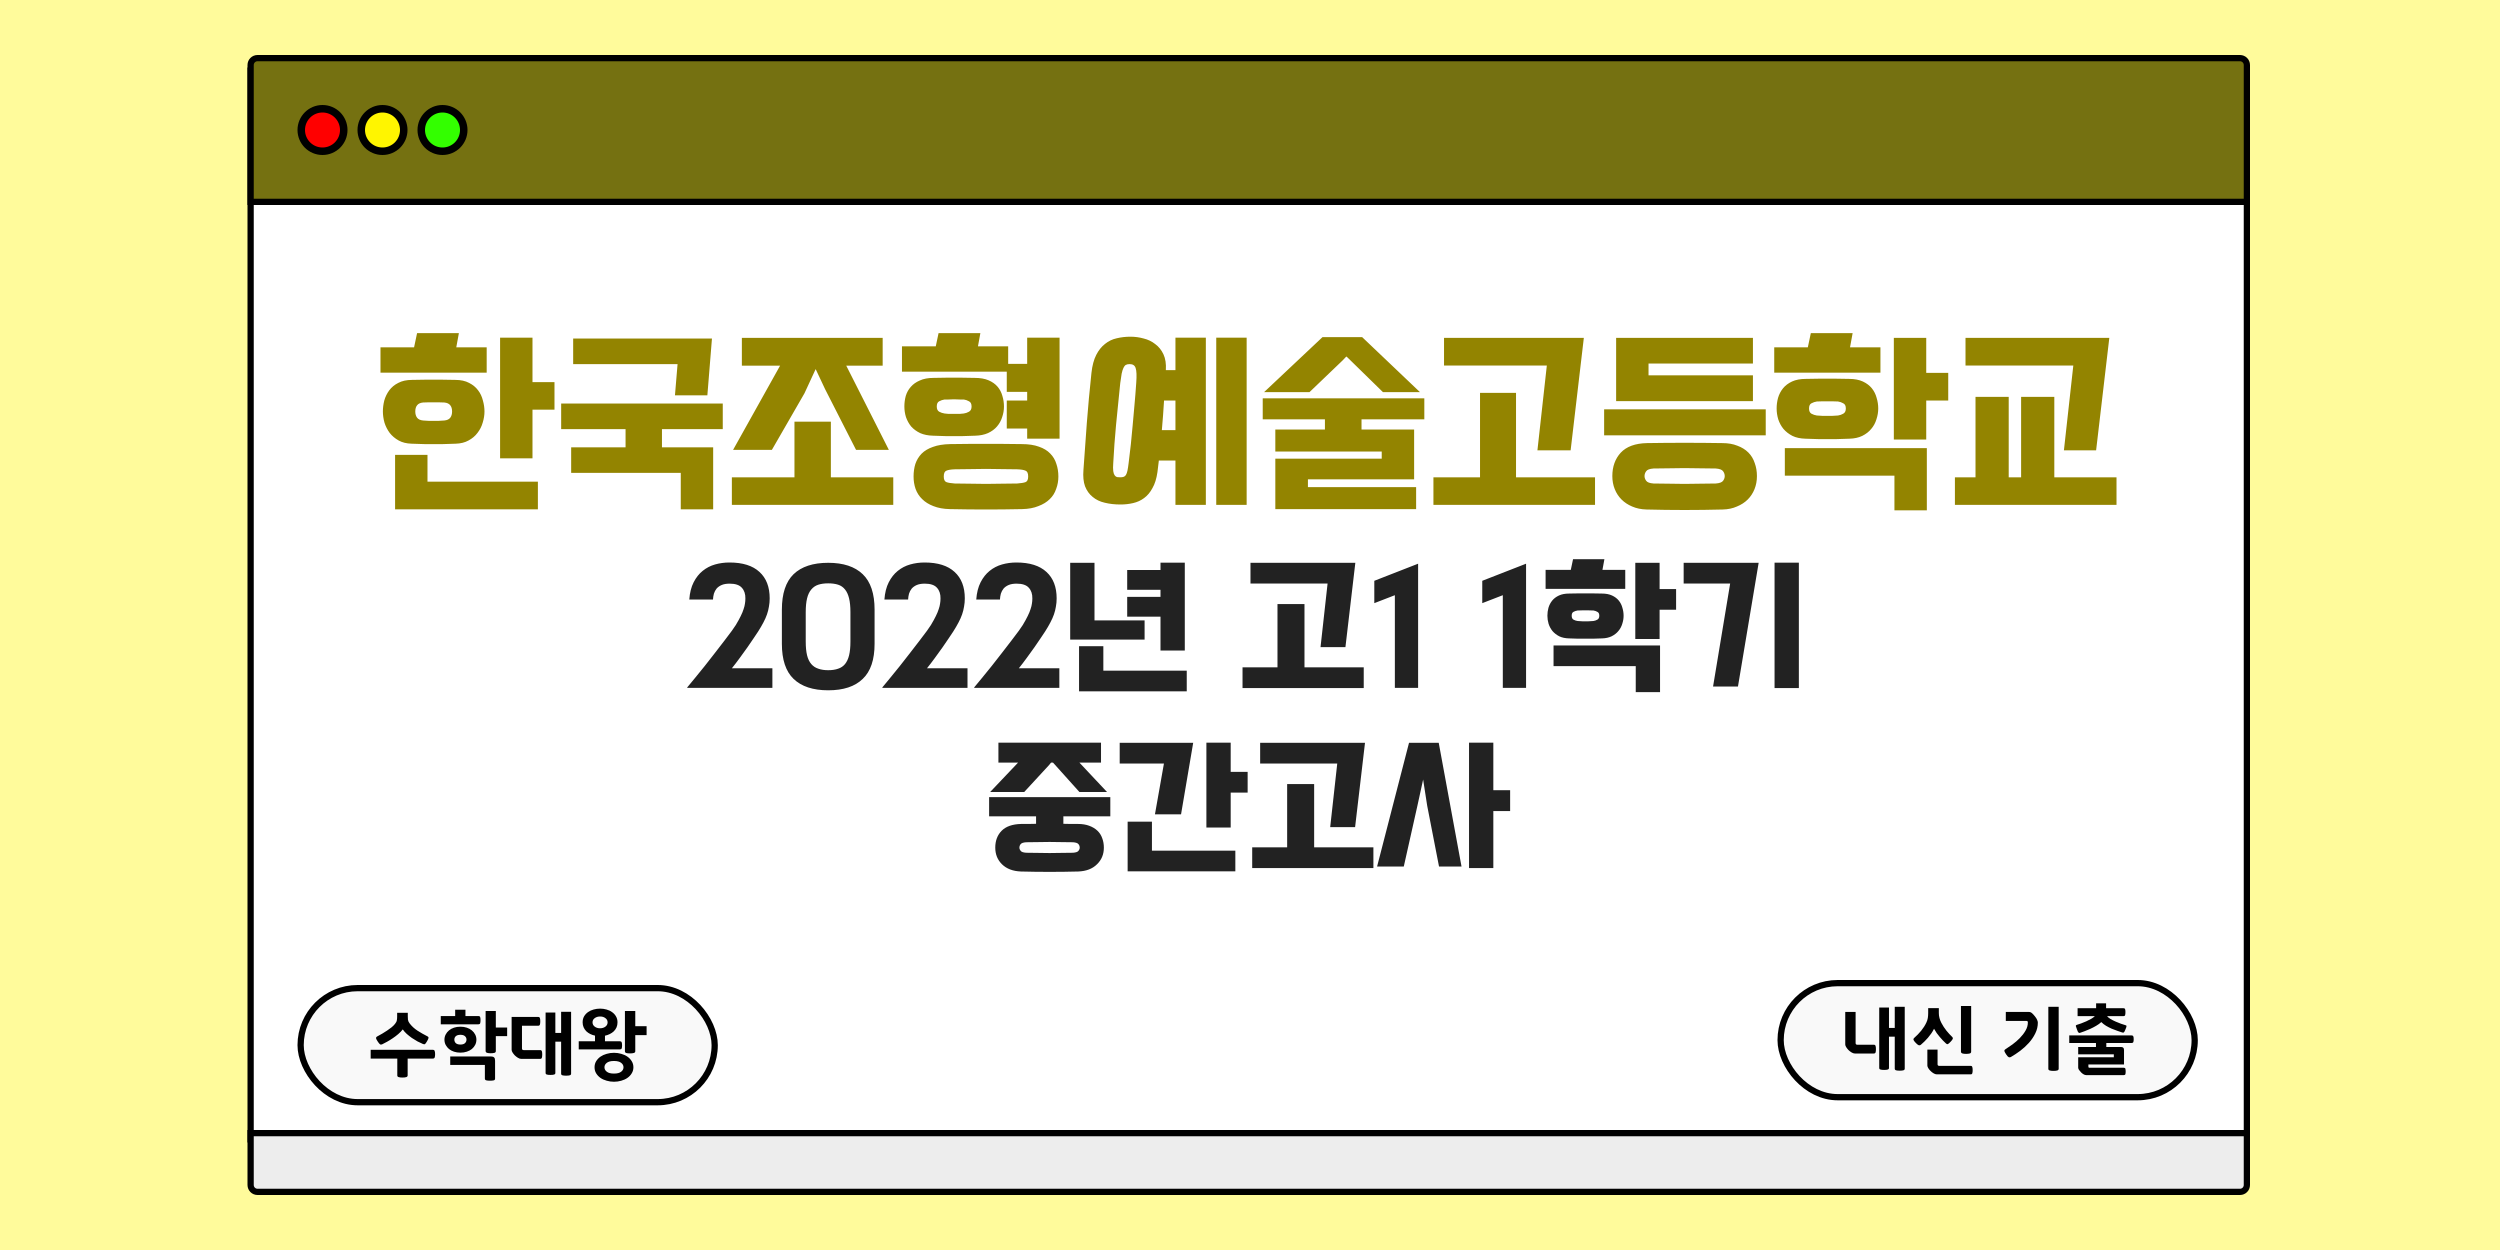 <svg width="1000" height="500" viewBox="0 0 1000 500" fill="none" xmlns="http://www.w3.org/2000/svg">
<rect width="1000" height="500" fill="#FFFB9B"/>
<rect x="100.25" y="28.25" width="798.5" height="427.5" fill="white" stroke="black" stroke-width="2.5"/>
<path d="M100.25 26C100.25 24.481 101.481 23.25 103 23.25H896C897.519 23.25 898.75 24.481 898.75 26V80.75H100.25V26Z" fill="#757111" stroke="black" stroke-width="2.5"/>
<rect x="120.25" y="395.25" width="165.625" height="45.625" rx="22.812" fill="#F9F9F9" stroke="black" stroke-width="2.5"/>
<path d="M164.674 177.48C162.647 177.427 160.914 177 159.474 176.2C158.034 175.4 156.834 174.387 155.874 173.16C154.967 171.933 154.274 170.573 153.794 169.08C153.367 167.533 153.154 166.04 153.154 164.6C153.154 163.16 153.34 161.693 153.714 160.2C154.14 158.707 154.807 157.347 155.714 156.12C156.62 154.893 157.82 153.907 159.314 153.16C160.807 152.36 162.647 151.96 164.834 151.96C166.807 151.907 168.434 151.88 169.714 151.88C171.047 151.88 172.3 151.88 173.474 151.88C174.647 151.88 175.874 151.88 177.154 151.88C178.434 151.88 180.087 151.907 182.114 151.96C184.3 151.96 186.14 152.36 187.634 153.16C189.127 153.907 190.327 154.893 191.234 156.12C192.14 157.293 192.78 158.653 193.154 160.2C193.58 161.693 193.794 163.16 193.794 164.6C193.794 166.04 193.554 167.533 193.074 169.08C192.647 170.573 191.954 171.933 190.994 173.16C190.087 174.387 188.887 175.4 187.394 176.2C185.954 177 184.247 177.427 182.274 177.48C180.247 177.533 178.567 177.587 177.234 177.64C175.9 177.64 174.647 177.64 173.474 177.64C172.3 177.64 171.047 177.64 169.714 177.64C168.38 177.587 166.7 177.533 164.674 177.48ZM215.154 192.68V203.72H158.034V181.96H170.994V192.68H215.154ZM221.794 163.88H212.994V183.32H200.034V135.08H212.994V152.84H221.794V163.88ZM194.674 149.08H152.194V138.92H165.634L166.834 133.24H183.554L182.514 138.92H194.674V149.08ZM177.714 168.2C178.834 168.093 179.634 167.72 180.114 167.08C180.594 166.44 180.834 165.613 180.834 164.6C180.834 163.533 180.594 162.707 180.114 162.12C179.634 161.48 178.834 161.107 177.714 161C176.647 160.947 175.794 160.92 175.154 160.92C174.567 160.92 174.007 160.92 173.474 160.92C172.94 160.92 172.354 160.92 171.714 160.92C171.127 160.92 170.3 160.947 169.234 161C168.114 161.107 167.314 161.48 166.834 162.12C166.354 162.707 166.114 163.533 166.114 164.6C166.114 165.613 166.354 166.44 166.834 167.08C167.314 167.72 168.114 168.093 169.234 168.2C170.3 168.253 171.127 168.307 171.714 168.36C172.354 168.36 172.94 168.36 173.474 168.36C174.007 168.36 174.567 168.36 175.154 168.36C175.794 168.307 176.647 168.253 177.714 168.2ZM272.305 203.72V189.16H228.465V178.92H250.225V171.64H224.465V161.4H289.105V171.64H264.785V178.92H285.265V203.72H272.305ZM269.985 158.12L271.025 145.64H229.265V135.4H284.785L282.945 158.12H269.985ZM338.506 146.28L355.546 179.96H342.426L330.026 155.64L326.266 147.64L321.786 157.32L308.746 179.96H293.226L312.026 146.28H296.746V135.16H353.066V146.28H338.506ZM317.786 190.92V168.68H332.346V190.92H357.306V201.96H292.746V190.92H317.786ZM379.908 203.64C377.401 203.587 375.214 203.187 373.348 202.44C371.534 201.747 370.041 200.813 368.868 199.64C367.694 198.52 366.814 197.16 366.228 195.56C365.694 194.013 365.428 192.36 365.428 190.6C365.428 188.787 365.668 187.107 366.148 185.56C366.681 184.013 367.508 182.653 368.628 181.48C369.801 180.307 371.321 179.4 373.188 178.76C375.054 178.067 377.348 177.693 380.068 177.64C382.574 177.587 385.001 177.56 387.348 177.56C389.694 177.56 392.014 177.56 394.308 177.56C396.654 177.56 399.001 177.56 401.348 177.56C403.748 177.56 406.201 177.587 408.708 177.64C411.428 177.64 413.721 177.987 415.588 178.68C417.454 179.32 418.948 180.227 420.068 181.4C421.241 182.573 422.068 183.96 422.548 185.56C423.081 187.107 423.348 188.787 423.348 190.6C423.348 192.36 423.054 194.013 422.468 195.56C421.934 197.16 421.081 198.52 419.908 199.64C418.734 200.813 417.214 201.747 415.348 202.44C413.534 203.187 411.374 203.587 408.868 203.64C403.801 203.747 398.974 203.8 394.388 203.8C389.801 203.8 384.974 203.747 379.908 203.64ZM402.708 148.68H360.788V138.52H374.308L375.428 133.24H392.148L391.188 138.52H403.267V145.56H410.868V135.08H423.828V175.48H410.868V171.4H402.708V160.2H410.868V156.76H402.708V148.68ZM373.268 174.28C371.241 174.227 369.508 173.88 368.068 173.24C366.628 172.547 365.428 171.667 364.467 170.6C363.561 169.48 362.868 168.227 362.388 166.84C361.961 165.453 361.748 164.04 361.748 162.6C361.748 161.16 361.934 159.747 362.308 158.36C362.734 156.973 363.401 155.773 364.308 154.76C365.214 153.693 366.414 152.84 367.908 152.2C369.401 151.507 371.241 151.16 373.428 151.16C375.401 151.107 377.001 151.08 378.228 151.08C379.454 151.08 380.601 151.08 381.668 151.08C382.734 151.08 383.854 151.08 385.028 151.08C386.254 151.08 387.881 151.107 389.908 151.16C392.094 151.16 393.934 151.48 395.428 152.12C396.921 152.76 398.121 153.613 399.028 154.68C399.934 155.747 400.574 156.973 400.948 158.36C401.374 159.747 401.588 161.16 401.588 162.6C401.588 164.04 401.348 165.453 400.868 166.84C400.441 168.227 399.748 169.48 398.788 170.6C397.881 171.667 396.681 172.547 395.188 173.24C393.748 173.88 392.041 174.227 390.068 174.28C388.041 174.333 386.388 174.387 385.108 174.44C383.881 174.44 382.734 174.44 381.668 174.44C380.601 174.44 379.428 174.44 378.148 174.44C376.921 174.387 375.294 174.333 373.268 174.28ZM406.868 193.4C408.414 193.293 409.534 193.107 410.228 192.84C410.921 192.573 411.268 191.827 411.268 190.6C411.268 189.32 410.921 188.547 410.228 188.28C409.534 187.96 408.414 187.773 406.868 187.72C404.574 187.667 402.414 187.64 400.388 187.64C398.361 187.587 396.361 187.56 394.388 187.56C392.414 187.56 390.414 187.587 388.388 187.64C386.361 187.64 384.201 187.667 381.908 187.72C380.361 187.773 379.241 187.96 378.548 188.28C377.854 188.547 377.508 189.32 377.508 190.6C377.508 191.827 377.854 192.573 378.548 192.84C379.241 193.107 380.361 193.293 381.908 193.4C384.201 193.453 386.361 193.48 388.388 193.48C390.414 193.533 392.414 193.56 394.388 193.56C396.361 193.56 398.361 193.533 400.388 193.48C402.414 193.48 404.574 193.453 406.868 193.4ZM385.508 165.4C386.254 165.293 386.948 165.053 387.588 164.68C388.281 164.307 388.628 163.613 388.628 162.6C388.628 161.533 388.281 160.84 387.588 160.52C386.948 160.147 386.254 159.907 385.508 159.8C385.134 159.8 384.574 159.8 383.828 159.8C383.134 159.747 382.388 159.72 381.588 159.72C380.841 159.72 380.121 159.747 379.428 159.8C378.734 159.8 378.201 159.8 377.828 159.8C377.081 159.907 376.361 160.147 375.668 160.52C375.028 160.84 374.708 161.533 374.708 162.6C374.708 163.613 375.028 164.307 375.668 164.68C376.361 165.053 377.081 165.293 377.828 165.4C378.201 165.453 378.734 165.507 379.428 165.56C380.121 165.56 380.841 165.56 381.588 165.56C382.388 165.56 383.134 165.56 383.828 165.56C384.521 165.507 385.081 165.453 385.508 165.4ZM482.339 201.96H470.179V184.2H463.539L462.979 188.84C462.605 191.453 461.939 193.587 460.979 195.24C460.072 196.947 458.952 198.28 457.619 199.24C456.339 200.2 454.872 200.867 453.219 201.24C451.619 201.613 449.939 201.8 448.179 201.8C445.885 201.8 443.779 201.56 441.859 201.08C439.992 200.653 438.392 199.88 437.059 198.76C435.725 197.693 434.712 196.28 434.019 194.52C433.379 192.76 433.165 190.573 433.379 187.96C433.859 181.613 434.312 175.32 434.739 169.08C435.219 162.787 435.832 156.147 436.579 149.16C436.899 146.227 437.539 143.827 438.499 141.96C439.459 140.093 440.632 138.627 442.019 137.56C443.405 136.44 444.952 135.693 446.659 135.32C448.419 134.893 450.259 134.68 452.179 134.68C453.992 134.68 455.752 134.92 457.459 135.4C459.219 135.827 460.765 136.573 462.099 137.64C463.485 138.653 464.579 140.013 465.379 141.72C466.179 143.427 466.499 145.533 466.339 148.04H470.179V135.08H482.339V201.96ZM498.659 201.96H486.499V135.08H498.659V201.96ZM451.459 185.16C451.779 182.653 452.072 180.173 452.339 177.72C452.605 175.267 452.845 172.76 453.059 170.2C453.325 167.64 453.565 164.947 453.779 162.12C454.045 159.293 454.285 156.28 454.499 153.08C454.712 150.253 454.632 148.307 454.259 147.24C453.939 146.173 453.139 145.64 451.859 145.64C451.219 145.64 450.712 145.747 450.339 145.96C449.965 146.173 449.645 146.573 449.379 147.16C449.112 147.693 448.872 148.467 448.659 149.48C448.499 150.44 448.312 151.693 448.099 153.24C447.779 156.333 447.485 159.24 447.219 161.96C446.952 164.68 446.685 167.347 446.419 169.96C446.205 172.52 445.992 175.053 445.779 177.56C445.619 180.067 445.459 182.627 445.299 185.24C445.192 186.573 445.192 187.64 445.299 188.44C445.405 189.187 445.592 189.747 445.859 190.12C446.125 190.493 446.445 190.733 446.819 190.84C447.192 190.893 447.619 190.92 448.099 190.92C448.579 190.92 449.005 190.867 449.379 190.76C449.752 190.653 450.072 190.413 450.339 190.04C450.605 189.613 450.819 189.027 450.979 188.28C451.139 187.533 451.299 186.493 451.459 185.16ZM465.619 160.2C465.512 162.227 465.379 164.227 465.219 166.2C465.059 168.173 464.899 170.12 464.739 172.04H470.179V160.2H465.619ZM552.69 183.48V180.6H510.13V171.8H529.97V167.72H505.09V159.32H569.73V167.72H544.61V171.8H565.65V191.72H523.17V194.84H566.45V203.64H510.13V183.48H552.69ZM567.97 156.84H553.17L538.93 142.92L538.53 142.6L537.09 144.12L523.81 156.84H505.65L529.01 134.84H544.85L567.97 156.84ZM577.611 135.16H633.531L628.251 180.12H614.971L618.731 146.2H577.611V135.16ZM638.011 201.96H573.371V190.92H592.011V157.16H606.411V190.92H638.011V201.96ZM706.293 163.72V174.12H641.653V163.72H706.293ZM658.613 203.8C656.479 203.747 654.559 203.347 652.853 202.6C651.199 201.907 649.786 200.973 648.613 199.8C647.439 198.627 646.533 197.24 645.893 195.64C645.253 194.04 644.933 192.307 644.933 190.44C644.933 186.653 646.053 183.533 648.293 181.08C650.586 178.627 654.079 177.347 658.773 177.24C668.799 177.08 678.853 177.08 688.933 177.24C691.226 177.24 693.226 177.587 694.933 178.28C696.693 178.92 698.159 179.827 699.333 181C700.506 182.173 701.359 183.587 701.893 185.24C702.479 186.84 702.773 188.573 702.773 190.44C702.773 192.307 702.453 194.04 701.813 195.64C701.173 197.24 700.266 198.627 699.093 199.8C697.919 200.973 696.479 201.907 694.773 202.6C693.119 203.347 691.226 203.747 689.093 203.8C678.906 204.067 668.746 204.067 658.613 203.8ZM686.293 193.4C687.839 193.293 688.826 192.92 689.253 192.28C689.679 191.693 689.893 191.08 689.893 190.44C689.893 189.747 689.679 189.107 689.253 188.52C688.826 187.88 687.839 187.507 686.293 187.4C683.999 187.347 681.839 187.32 679.812 187.32C677.786 187.267 675.786 187.24 673.813 187.24C671.893 187.24 669.919 187.267 667.893 187.32C665.866 187.32 663.706 187.347 661.413 187.4C659.866 187.507 658.879 187.88 658.453 188.52C658.026 189.107 657.813 189.747 657.813 190.44C657.813 191.08 658.026 191.693 658.453 192.28C658.879 192.92 659.866 193.293 661.413 193.4C663.706 193.453 665.866 193.48 667.893 193.48C669.919 193.533 671.893 193.56 673.813 193.56C675.786 193.56 677.786 193.533 679.812 193.48C681.839 193.48 683.999 193.453 686.293 193.4ZM701.173 150.12V160.44H646.453V135.16H701.173V145.4H659.413V150.12H701.173ZM722.174 175.48C720.147 175.427 718.414 175.053 716.974 174.36C715.534 173.613 714.334 172.68 713.374 171.56C712.467 170.44 711.774 169.16 711.294 167.72C710.867 166.28 710.654 164.84 710.654 163.4C710.654 161.96 710.84 160.547 711.214 159.16C711.64 157.72 712.307 156.44 713.214 155.32C714.12 154.2 715.32 153.293 716.814 152.6C718.307 151.907 720.147 151.56 722.334 151.56C724.307 151.507 725.934 151.48 727.214 151.48C728.547 151.48 729.8 151.48 730.974 151.48C732.147 151.48 733.374 151.48 734.654 151.48C735.934 151.48 737.587 151.507 739.614 151.56C741.8 151.56 743.64 151.907 745.134 152.6C746.627 153.293 747.827 154.2 748.734 155.32C749.64 156.44 750.28 157.72 750.654 159.16C751.08 160.547 751.294 161.96 751.294 163.4C751.294 164.84 751.054 166.28 750.574 167.72C750.147 169.16 749.454 170.44 748.494 171.56C747.587 172.68 746.387 173.613 744.894 174.36C743.454 175.053 741.747 175.427 739.774 175.48C737.747 175.533 736.067 175.587 734.734 175.64C733.4 175.64 732.147 175.64 730.974 175.64C729.8 175.64 728.547 175.64 727.214 175.64C725.88 175.587 724.2 175.533 722.174 175.48ZM757.774 190.28H713.934V179.24H770.734V204.12H757.774V190.28ZM779.294 160.2H770.494V175.8H757.534V135.16H770.494V149.16H779.294V160.2ZM752.174 149.08H709.694V138.92H723.134L724.334 133.24H741.054L740.014 138.92H752.174V149.08ZM735.214 166.2C735.96 166.093 736.654 165.853 737.294 165.48C737.987 165.107 738.334 164.413 738.334 163.4C738.334 162.333 737.987 161.64 737.294 161.32C736.654 160.947 735.96 160.707 735.214 160.6C734.147 160.547 733.294 160.52 732.654 160.52C732.067 160.52 731.507 160.52 730.974 160.52C730.44 160.52 729.854 160.52 729.214 160.52C728.627 160.52 727.8 160.547 726.734 160.6C725.987 160.707 725.267 160.947 724.574 161.32C723.934 161.64 723.614 162.333 723.614 163.4C723.614 164.413 723.934 165.107 724.574 165.48C725.267 165.853 725.987 166.093 726.734 166.2C727.8 166.253 728.627 166.307 729.214 166.36C729.854 166.36 730.44 166.36 730.974 166.36C731.507 166.36 732.067 166.36 732.654 166.36C733.294 166.307 734.147 166.253 735.214 166.2ZM846.605 201.96H781.965V190.92H790.205V158.76H803.485V190.92H808.445V158.76H821.725V190.92H846.605V201.96ZM786.205 135.16H843.725L838.445 180.12H825.565L829.325 146.2H786.205V135.16Z" fill="#938400"/>
<path d="M274.874 274.98C275.714 273.98 276.754 272.72 277.994 271.2C279.234 269.72 280.534 268.12 281.894 266.4C283.254 264.68 284.614 262.94 285.974 261.18C287.374 259.38 288.654 257.72 289.814 256.2C290.974 254.68 291.954 253.38 292.754 252.3C293.554 251.18 294.074 250.42 294.314 250.02C295.154 248.62 295.814 247.42 296.294 246.42C296.814 245.38 297.194 244.46 297.434 243.66C297.714 242.86 297.894 242.14 297.974 241.5C298.094 240.82 298.154 240.12 298.154 239.4C298.194 237.6 297.714 236.16 296.714 235.08C295.754 234 294.134 233.46 291.854 233.46C290.574 233.46 289.514 233.64 288.674 234C287.834 234.36 287.154 234.84 286.634 235.44C286.154 236.04 285.794 236.72 285.554 237.48C285.354 238.24 285.234 239.02 285.194 239.82H275.714C275.914 237.1 276.494 234.8 277.454 232.92C278.414 231.04 279.614 229.52 281.054 228.36C282.534 227.16 284.194 226.3 286.034 225.78C287.874 225.26 289.794 225 291.794 225C297.074 225 301.074 226.26 303.794 228.78C306.514 231.26 307.874 234.78 307.874 239.34C307.874 240.5 307.774 241.6 307.574 242.64C307.414 243.68 307.154 244.72 306.794 245.76C306.434 246.8 305.954 247.88 305.354 249C304.794 250.08 304.094 251.28 303.254 252.6C302.894 253.12 302.334 253.96 301.574 255.12C300.854 256.24 299.994 257.5 298.994 258.9C298.034 260.26 296.994 261.7 295.874 263.22C294.794 264.7 293.754 266.06 292.754 267.3H308.954V275.16H274.934L274.874 274.98ZM312.752 243.84C312.752 237.44 314.312 232.72 317.432 229.68C320.592 226.64 325.212 225.12 331.292 225.12C337.332 225.12 341.932 226.64 345.092 229.68C348.252 232.72 349.832 237.44 349.832 243.84V257.52C349.832 263.88 348.252 268.56 345.092 271.56C341.972 274.6 337.372 276.12 331.292 276.12C325.212 276.12 320.592 274.6 317.432 271.56C314.312 268.56 312.752 263.88 312.752 257.52V243.84ZM322.292 256.62C322.292 258.82 322.472 260.66 322.832 262.14C323.192 263.58 323.752 264.74 324.512 265.62C325.272 266.5 326.212 267.12 327.332 267.48C328.452 267.88 329.772 268.08 331.292 268.08C332.812 268.08 334.132 267.88 335.252 267.48C336.372 267.12 337.292 266.5 338.012 265.62C338.732 264.74 339.272 263.58 339.632 262.14C339.992 260.66 340.172 258.82 340.172 256.62V244.86C340.172 242.66 339.992 240.82 339.632 239.34C339.272 237.86 338.732 236.68 338.012 235.8C337.292 234.88 336.372 234.24 335.252 233.88C334.132 233.52 332.812 233.34 331.292 233.34C329.772 233.34 328.452 233.52 327.332 233.88C326.212 234.24 325.272 234.88 324.512 235.8C323.752 236.68 323.192 237.86 322.832 239.34C322.472 240.82 322.292 242.66 322.292 244.86V256.62ZM352.921 274.98C353.761 273.98 354.801 272.72 356.041 271.2C357.281 269.72 358.581 268.12 359.941 266.4C361.301 264.68 362.661 262.94 364.021 261.18C365.421 259.38 366.701 257.72 367.861 256.2C369.021 254.68 370.001 253.38 370.801 252.3C371.601 251.18 372.121 250.42 372.361 250.02C373.201 248.62 373.861 247.42 374.341 246.42C374.861 245.38 375.241 244.46 375.481 243.66C375.761 242.86 375.941 242.14 376.021 241.5C376.141 240.82 376.201 240.12 376.201 239.4C376.241 237.6 375.761 236.16 374.761 235.08C373.801 234 372.181 233.46 369.901 233.46C368.621 233.46 367.561 233.64 366.721 234C365.881 234.36 365.201 234.84 364.681 235.44C364.201 236.04 363.841 236.72 363.601 237.48C363.401 238.24 363.281 239.02 363.241 239.82H353.761C353.961 237.1 354.541 234.8 355.501 232.92C356.461 231.04 357.661 229.52 359.101 228.36C360.581 227.16 362.241 226.3 364.081 225.78C365.921 225.26 367.841 225 369.841 225C375.121 225 379.121 226.26 381.841 228.78C384.561 231.26 385.921 234.78 385.921 239.34C385.921 240.5 385.821 241.6 385.621 242.64C385.461 243.68 385.201 244.72 384.841 245.76C384.481 246.8 384.001 247.88 383.401 249C382.841 250.08 382.141 251.28 381.301 252.6C380.941 253.12 380.381 253.96 379.621 255.12C378.901 256.24 378.041 257.5 377.041 258.9C376.081 260.26 375.041 261.7 373.921 263.22C372.841 264.7 371.801 266.06 370.801 267.3H387.001V275.16H352.981L352.921 274.98ZM389.659 274.98C390.499 273.98 391.539 272.72 392.779 271.2C394.019 269.72 395.319 268.12 396.679 266.4C398.039 264.68 399.399 262.94 400.759 261.18C402.159 259.38 403.439 257.72 404.599 256.2C405.759 254.68 406.739 253.38 407.539 252.3C408.339 251.18 408.859 250.42 409.099 250.02C409.939 248.62 410.599 247.42 411.079 246.42C411.599 245.38 411.979 244.46 412.219 243.66C412.499 242.86 412.679 242.14 412.759 241.5C412.879 240.82 412.939 240.12 412.939 239.4C412.979 237.6 412.499 236.16 411.499 235.08C410.539 234 408.919 233.46 406.639 233.46C405.359 233.46 404.299 233.64 403.459 234C402.619 234.36 401.939 234.84 401.419 235.44C400.939 236.04 400.579 236.72 400.339 237.48C400.139 238.24 400.019 239.02 399.979 239.82H390.499C390.699 237.1 391.279 234.8 392.239 232.92C393.199 231.04 394.399 229.52 395.839 228.36C397.319 227.16 398.979 226.3 400.819 225.78C402.659 225.26 404.579 225 406.579 225C411.859 225 415.859 226.26 418.579 228.78C421.299 231.26 422.659 234.78 422.659 239.34C422.659 240.5 422.559 241.6 422.359 242.64C422.199 243.68 421.939 244.72 421.579 245.76C421.219 246.8 420.739 247.88 420.139 249C419.579 250.08 418.879 251.28 418.039 252.6C417.679 253.12 417.119 253.96 416.359 255.12C415.639 256.24 414.779 257.5 413.779 258.9C412.819 260.26 411.779 261.7 410.659 263.22C409.579 264.7 408.539 266.06 407.539 267.3H423.739V275.16H389.719L389.659 274.98ZM450.878 228H464.198V225.06H473.918V260.22H464.198V246.66H450.878V238.74H464.198V235.92H450.878V228ZM457.838 255.84H428.078V225.12H437.798V248.16H457.838V255.84ZM441.338 268.26H474.698V276.54H431.618V258.48H441.338V268.26ZM500.193 225.12H542.133L538.173 258.84H528.213L531.033 233.4H500.193V225.12ZM545.493 275.22H497.013V266.94H510.993V241.62H521.793V266.94H545.493V275.22ZM557.944 275.16V238.08L549.724 241.26V232.32L567.244 225.48V275.16H557.944ZM601.127 275.16V238.08L592.907 241.26V232.32L610.427 225.48V275.16H601.127ZM627.599 255.36C626.079 255.32 624.779 255.04 623.699 254.52C622.619 253.96 621.719 253.26 620.999 252.42C620.319 251.58 619.799 250.62 619.439 249.54C619.119 248.46 618.959 247.38 618.959 246.3C618.959 245.22 619.099 244.16 619.379 243.12C619.699 242.04 620.199 241.08 620.879 240.24C621.559 239.4 622.459 238.72 623.579 238.2C624.699 237.68 626.079 237.42 627.719 237.42C629.199 237.38 630.419 237.36 631.379 237.36C632.379 237.36 633.319 237.36 634.199 237.36C635.079 237.36 635.999 237.36 636.959 237.36C637.919 237.36 639.159 237.38 640.679 237.42C642.319 237.42 643.699 237.68 644.819 238.2C645.939 238.72 646.839 239.4 647.519 240.24C648.199 241.08 648.679 242.04 648.959 243.12C649.279 244.16 649.439 245.22 649.439 246.3C649.439 247.38 649.259 248.46 648.899 249.54C648.579 250.62 648.059 251.58 647.339 252.42C646.659 253.26 645.759 253.96 644.639 254.52C643.559 255.04 642.279 255.32 640.799 255.36C639.279 255.4 638.019 255.44 637.019 255.48C636.019 255.48 635.079 255.48 634.199 255.48C633.319 255.48 632.379 255.48 631.379 255.48C630.379 255.44 629.119 255.4 627.599 255.36ZM654.299 266.46H621.419V258.18H664.019V276.84H654.299V266.46ZM670.439 243.9H663.839V255.6H654.119V225.12H663.839V235.62H670.439V243.9ZM650.099 235.56H618.239V227.94H628.319L629.219 223.68H641.759L640.979 227.94H650.099V235.56ZM637.379 248.4C637.939 248.32 638.459 248.14 638.939 247.86C639.459 247.58 639.719 247.06 639.719 246.3C639.719 245.5 639.459 244.98 638.939 244.74C638.459 244.46 637.939 244.28 637.379 244.2C636.579 244.16 635.939 244.14 635.459 244.14C635.019 244.14 634.599 244.14 634.199 244.14C633.799 244.14 633.359 244.14 632.879 244.14C632.439 244.14 631.819 244.16 631.019 244.2C630.459 244.28 629.919 244.46 629.399 244.74C628.919 244.98 628.679 245.5 628.679 246.3C628.679 247.06 628.919 247.58 629.399 247.86C629.919 248.14 630.459 248.32 631.019 248.4C631.819 248.44 632.439 248.48 632.879 248.52C633.359 248.52 633.799 248.52 634.199 248.52C634.599 248.52 635.019 248.52 635.459 248.52C635.939 248.48 636.579 248.44 637.379 248.4ZM673.463 225.12H703.463L695.183 274.62H685.223L692.063 233.4H673.463V225.12ZM719.543 275.22H709.823V225.06H719.543V275.22ZM408.366 348.6C405.166 348.48 402.646 347.52 400.806 345.72C399.006 343.96 398.106 341.74 398.106 339.06C398.106 336.3 398.946 334.06 400.626 332.34C402.346 330.58 404.966 329.66 408.486 329.58C409.486 329.58 410.466 329.58 411.426 329.58C412.426 329.54 413.426 329.52 414.426 329.52V326.52H395.646V318.84H444.126V326.52H425.346V329.52C426.306 329.52 427.266 329.54 428.226 329.58C429.186 329.58 430.166 329.58 431.166 329.58C432.886 329.58 434.386 329.82 435.666 330.3C436.986 330.78 438.086 331.44 438.966 332.28C439.846 333.12 440.486 334.12 440.886 335.28C441.326 336.44 441.546 337.7 441.546 339.06C441.546 341.74 440.626 343.96 438.786 345.72C436.986 347.52 434.486 348.48 431.286 348.6C423.646 348.8 416.006 348.8 408.366 348.6ZM431.766 305.04L442.806 316.8H431.766L421.206 305.04H420.426L419.646 306L409.686 316.8H396.066L407.226 305.04H399.366V297.06H440.406V305.04H431.766ZM429.186 341.1C430.346 341.02 431.086 340.76 431.406 340.32C431.726 339.92 431.886 339.5 431.886 339.06C431.886 338.54 431.726 338.08 431.406 337.68C431.086 337.24 430.346 336.98 429.186 336.9C427.466 336.86 425.846 336.84 424.326 336.84C422.806 336.8 421.306 336.78 419.826 336.78C418.346 336.78 416.846 336.8 415.326 336.84C413.806 336.84 412.186 336.86 410.466 336.9C409.306 336.98 408.566 337.24 408.246 337.68C407.926 338.08 407.766 338.54 407.766 339.06C407.766 339.5 407.926 339.92 408.246 340.32C408.566 340.76 409.306 341.02 410.466 341.1C412.186 341.14 413.806 341.16 415.326 341.16C416.846 341.2 418.346 341.22 419.826 341.22C421.306 341.22 422.806 341.2 424.326 341.16C425.846 341.16 427.466 341.14 429.186 341.1ZM447.877 297.12H477.277L472.417 325.74H461.977L465.577 305.4H447.877V297.12ZM499.057 317.04H492.277V331.02H482.557V297.06H492.277V308.76H499.057V317.04ZM460.777 340.26H494.137V348.54H451.057V328.68H460.777V340.26ZM504.06 297.12H546L542.04 330.84H532.08L534.9 305.4H504.06V297.12ZM549.36 347.22H500.88V338.94H514.86V313.62H525.66V338.94H549.36V347.22ZM584.611 346.62H575.611L570.871 322.26L569.251 311.82L566.971 322.26L561.511 346.62H550.831L563.611 297.12H575.491L584.611 346.62ZM604.051 324.42H597.331V347.22H587.611V297.06H597.331V316.08H604.051V324.42Z" fill="#222222"/>
<path d="M173.109 419.92C173.509 419.92 173.759 420.07 173.859 420.37C173.979 420.67 174.039 421.11 174.039 421.69C174.039 422.27 173.979 422.71 173.859 423.01C173.759 423.29 173.509 423.43 173.109 423.43H163.059V430.15C163.059 430.49 162.879 430.72 162.519 430.84C162.159 430.96 161.639 431.02 160.959 431.02C160.319 431.02 159.819 430.96 159.459 430.84C159.099 430.74 158.919 430.52 158.919 430.18V423.43H148.269V419.92H173.109ZM169.209 417.61C168.509 417.31 167.769 416.96 166.989 416.56C166.229 416.14 165.479 415.68 164.739 415.18C164.019 414.66 163.339 414.12 162.699 413.56C162.059 412.98 161.529 412.38 161.109 411.76C160.629 412.38 160.029 413 159.309 413.62C158.609 414.22 157.869 414.78 157.089 415.3C156.329 415.82 155.569 416.29 154.809 416.71C154.069 417.13 153.419 417.47 152.859 417.73C152.519 417.89 152.229 417.88 151.989 417.7C151.749 417.52 151.459 417.17 151.119 416.65C150.719 416.07 150.489 415.63 150.429 415.33C150.389 415.01 150.539 414.76 150.879 414.58C151.559 414.2 152.239 413.82 152.919 413.44C153.599 413.04 154.249 412.63 154.869 412.21C155.509 411.79 156.099 411.36 156.639 410.92C157.179 410.48 157.639 410.02 158.019 409.54C158.439 409.02 158.679 408.54 158.739 408.1C158.819 407.66 158.859 407.19 158.859 406.69V405.13H163.119V406.6C163.119 406.98 163.139 407.41 163.179 407.89C163.239 408.37 163.469 408.87 163.869 409.39C164.689 410.47 165.719 411.42 166.959 412.24C168.199 413.04 169.529 413.8 170.949 414.52C171.309 414.7 171.459 414.93 171.399 415.21C171.359 415.47 171.169 415.89 170.829 416.47C170.529 416.99 170.279 417.35 170.079 417.55C169.899 417.75 169.609 417.77 169.209 417.61ZM177.779 415.87C177.779 415.13 177.939 414.45 178.259 413.83C178.579 413.19 179.019 412.64 179.579 412.18C180.139 411.7 180.809 411.33 181.589 411.07C182.369 410.81 183.229 410.68 184.169 410.68C185.089 410.68 185.939 410.81 186.719 411.07C187.519 411.33 188.199 411.7 188.759 412.18C189.319 412.64 189.759 413.19 190.079 413.83C190.399 414.45 190.559 415.13 190.559 415.87C190.559 416.61 190.399 417.3 190.079 417.94C189.759 418.56 189.319 419.11 188.759 419.59C188.199 420.05 187.519 420.41 186.719 420.67C185.939 420.93 185.089 421.06 184.169 421.06C183.229 421.06 182.369 420.93 181.589 420.67C180.809 420.41 180.139 420.05 179.579 419.59C179.019 419.11 178.579 418.56 178.259 417.94C177.939 417.3 177.779 416.61 177.779 415.87ZM194.249 404.41H198.329V411.01H202.859V414.46H198.329V420.4C198.329 420.8 198.129 421.05 197.729 421.15C197.329 421.25 196.849 421.3 196.289 421.3C195.649 421.3 195.149 421.24 194.789 421.12C194.429 420.98 194.249 420.74 194.249 420.4V404.41ZM193.949 425.98H180.089V422.59H196.469C196.989 422.59 197.379 422.72 197.639 422.98C197.899 423.22 198.029 423.66 198.029 424.3V431.44C198.029 431.84 197.829 432.08 197.429 432.16C197.029 432.24 196.549 432.28 195.989 432.28C195.349 432.28 194.849 432.23 194.489 432.13C194.129 432.03 193.949 431.8 193.949 431.44V425.98ZM191.399 406.42C191.739 406.42 191.959 406.55 192.059 406.81C192.159 407.07 192.209 407.48 192.209 408.04C192.209 408.62 192.159 409.05 192.059 409.33C191.959 409.59 191.739 409.72 191.399 409.72H176.309V406.42H182.069V403.9H186.179V406.42H191.399ZM186.599 415.84C186.599 415.28 186.389 414.82 185.969 414.46C185.569 414.1 184.969 413.92 184.169 413.92C183.369 413.92 182.759 414.1 182.339 414.46C181.939 414.82 181.739 415.28 181.739 415.84C181.739 416.42 181.939 416.9 182.339 417.28C182.759 417.64 183.369 417.82 184.169 417.82C184.969 417.82 185.569 417.64 185.969 417.28C186.389 416.9 186.599 416.42 186.599 415.84ZM228.44 429.46C228.44 429.8 228.26 430.02 227.9 430.12C227.56 430.22 227.07 430.27 226.43 430.27C225.81 430.27 225.32 430.22 224.96 430.12C224.62 430.02 224.45 429.8 224.45 429.46V416.68H222.14V429.19C222.14 429.51 221.97 429.72 221.63 429.82C221.31 429.92 220.83 429.97 220.19 429.97C219.57 429.97 219.09 429.92 218.75 429.82C218.41 429.72 218.24 429.51 218.24 429.19V405.01H222.14V413.17H224.45V404.71H228.44V429.46ZM208.79 410.29V419.35C208.79 419.81 209.01 420.04 209.45 420.04H216.08C216.42 420.04 216.64 420.19 216.74 420.49C216.84 420.79 216.89 421.22 216.89 421.78C216.89 422.36 216.84 422.8 216.74 423.1C216.64 423.4 216.42 423.55 216.08 423.55H208.46C208.06 423.55 207.62 423.4 207.14 423.1C206.66 422.8 206.25 422.48 205.91 422.14C205.59 421.8 205.3 421.43 205.04 421.03C204.78 420.61 204.65 420.25 204.65 419.95V406.78H215.3C215.64 406.78 215.86 406.93 215.96 407.23C216.06 407.53 216.11 407.96 216.11 408.52C216.11 409.1 216.06 409.54 215.96 409.84C215.86 410.14 215.64 410.29 215.3 410.29H208.79ZM231.491 419.77V416.5H238.001V414.25C237.321 414.11 236.681 413.89 236.081 413.59C235.481 413.29 234.951 412.92 234.491 412.48C234.051 412.02 233.701 411.5 233.441 410.92C233.181 410.32 233.051 409.66 233.051 408.94C233.051 408.04 233.241 407.25 233.621 406.57C234.021 405.89 234.541 405.32 235.181 404.86C235.841 404.38 236.591 404.03 237.431 403.81C238.271 403.57 239.141 403.45 240.041 403.45C240.941 403.45 241.801 403.57 242.621 403.81C243.461 404.03 244.201 404.38 244.841 404.86C245.501 405.32 246.021 405.89 246.401 406.57C246.801 407.25 247.001 408.04 247.001 408.94C247.001 409.68 246.871 410.35 246.611 410.95C246.351 411.53 245.991 412.05 245.531 412.51C245.071 412.95 244.531 413.32 243.911 413.62C243.311 413.92 242.671 414.14 241.991 414.28V416.5H247.901C248.301 416.5 248.551 416.63 248.651 416.89C248.771 417.15 248.831 417.57 248.831 418.15C248.831 418.73 248.771 419.15 248.651 419.41C248.551 419.65 248.301 419.77 247.901 419.77H231.491ZM253.361 426.91C253.361 427.81 253.141 428.61 252.701 429.31C252.281 430.03 251.711 430.64 250.991 431.14C250.291 431.64 249.471 432.02 248.531 432.28C247.591 432.56 246.611 432.7 245.591 432.7C244.571 432.7 243.591 432.56 242.651 432.28C241.711 432.02 240.881 431.64 240.161 431.14C239.461 430.64 238.891 430.03 238.451 429.31C238.031 428.61 237.821 427.81 237.821 426.91C237.821 426.01 238.031 425.21 238.451 424.51C238.891 423.79 239.461 423.18 240.161 422.68C240.881 422.18 241.711 421.8 242.651 421.54C243.591 421.26 244.571 421.12 245.591 421.12C246.611 421.12 247.591 421.26 248.531 421.54C249.471 421.8 250.291 422.18 250.991 422.68C251.711 423.18 252.281 423.79 252.701 424.51C253.141 425.21 253.361 426.01 253.361 426.91ZM249.971 404.41H254.111V410.47H258.641V414.04H254.111V420.49C254.111 420.83 253.931 421.06 253.571 421.18C253.211 421.3 252.691 421.36 252.011 421.36C251.371 421.36 250.871 421.31 250.511 421.21C250.151 421.09 249.971 420.86 249.971 420.52V404.41ZM249.401 426.91C249.401 426.21 249.091 425.62 248.471 425.14C247.851 424.64 246.891 424.39 245.591 424.39C244.291 424.39 243.331 424.64 242.711 425.14C242.091 425.62 241.781 426.21 241.781 426.91C241.781 427.61 242.091 428.2 242.711 428.68C243.331 429.18 244.291 429.43 245.591 429.43C246.891 429.43 247.851 429.18 248.471 428.68C249.091 428.2 249.401 427.61 249.401 426.91ZM240.011 411.31C240.871 411.31 241.591 411.09 242.171 410.65C242.751 410.21 243.041 409.64 243.041 408.94C243.041 408.24 242.751 407.68 242.171 407.26C241.611 406.82 240.911 406.6 240.071 406.6C239.191 406.6 238.461 406.82 237.881 407.26C237.301 407.68 237.011 408.24 237.011 408.94C237.011 409.64 237.301 410.21 237.881 410.65C238.461 411.09 239.171 411.31 240.011 411.31Z" fill="black"/>
<circle cx="129" cy="52" r="8.5" fill="#FF0000" stroke="black" stroke-width="3"/>
<circle cx="153" cy="52" r="8.5" fill="#FFF500" stroke="black" stroke-width="3"/>
<circle cx="177" cy="52" r="8.5" fill="#33FF00" stroke="black" stroke-width="3"/>
<path d="M100.25 453.25H898.75V474C898.75 475.519 897.519 476.75 896 476.75H103C101.481 476.75 100.25 475.519 100.25 474V453.25Z" fill="#EDEDED" stroke="black" stroke-width="2.5"/>
<rect x="712.25" y="393.25" width="165.625" height="45.625" rx="22.812" fill="#F9F9F9" stroke="black" stroke-width="2.5"/>
<path d="M761.892 427.46C761.892 427.8 761.712 428.02 761.352 428.12C761.012 428.22 760.522 428.27 759.882 428.27C759.262 428.27 758.772 428.22 758.412 428.12C758.072 428.02 757.902 427.8 757.902 427.46V414.68H755.592V427.19C755.592 427.51 755.422 427.72 755.082 427.82C754.762 427.92 754.282 427.97 753.642 427.97C753.022 427.97 752.542 427.92 752.202 427.82C751.862 427.72 751.692 427.51 751.692 427.19V403.01H755.592V411.17H757.902V402.71H761.892V427.46ZM749.562 417.89C749.902 417.89 750.122 418.05 750.222 418.37C750.322 418.67 750.372 419.1 750.372 419.66C750.372 420.24 750.322 420.68 750.222 420.98C750.122 421.26 749.902 421.4 749.562 421.4H741.912C741.512 421.4 741.072 421.25 740.592 420.95C740.112 420.65 739.702 420.33 739.362 419.99C739.042 419.65 738.752 419.28 738.492 418.88C738.232 418.46 738.102 418.1 738.102 417.8V404.78H742.242V417.2C742.242 417.66 742.462 417.89 742.902 417.89H749.562ZM788.283 426.35C788.623 426.35 788.833 426.5 788.913 426.8C789.013 427.12 789.063 427.54 789.063 428.06C789.063 428.62 789.013 429.04 788.913 429.32C788.833 429.6 788.623 429.74 788.283 429.74H774.693C774.293 429.74 773.853 429.59 773.373 429.29C772.913 429.01 772.523 428.7 772.203 428.36C771.863 428.04 771.563 427.67 771.303 427.25C771.063 426.85 770.943 426.51 770.943 426.23V419.84H775.023V425.69C775.023 426.13 775.253 426.35 775.713 426.35H788.283ZM788.463 420.65C788.463 421.05 788.263 421.3 787.863 421.4C787.463 421.5 786.983 421.55 786.423 421.55C785.783 421.55 785.283 421.49 784.923 421.37C784.563 421.23 784.383 420.99 784.383 420.65V402.41H788.463V420.65ZM778.383 417.38C777.983 417.02 777.573 416.62 777.153 416.18C776.733 415.74 776.313 415.27 775.893 414.77C775.473 414.27 775.063 413.75 774.663 413.21C774.283 412.65 773.933 412.08 773.613 411.5C773.293 412.16 772.923 412.79 772.503 413.39C772.083 413.99 771.643 414.56 771.183 415.1C770.723 415.64 770.253 416.14 769.773 416.6C769.293 417.06 768.833 417.48 768.393 417.86C768.093 418.12 767.773 418.19 767.433 418.07C767.113 417.93 766.733 417.62 766.293 417.14C765.893 416.74 765.613 416.38 765.453 416.06C765.313 415.74 765.383 415.45 765.663 415.19C766.683 414.29 767.623 413.32 768.483 412.28C769.343 411.22 770.033 410.13 770.553 409.01C770.833 408.43 771.023 407.83 771.123 407.21C771.223 406.57 771.273 405.91 771.273 405.23V403.25H775.533V405.23C775.533 406.55 775.873 407.86 776.553 409.16C777.113 410.24 777.783 411.27 778.563 412.25C779.343 413.21 780.103 414.04 780.843 414.74C781.123 415.02 781.203 415.3 781.083 415.58C780.983 415.84 780.713 416.2 780.273 416.66C779.793 417.18 779.423 417.5 779.163 417.62C778.923 417.74 778.663 417.66 778.383 417.38ZM823.474 427.49C823.474 427.83 823.294 428.06 822.934 428.18C822.574 428.3 822.054 428.36 821.374 428.36C820.734 428.36 820.234 428.3 819.874 428.18C819.514 428.08 819.334 427.86 819.334 427.52V402.71H823.474V427.49ZM811.144 408.98C811.144 408.58 810.974 408.38 810.634 408.38H802.324V404.78H811.564C812.024 404.78 812.444 404.95 812.824 405.29C813.204 405.63 813.604 406.07 814.024 406.61C814.424 407.11 814.704 407.57 814.864 407.99C815.044 408.39 815.134 408.74 815.134 409.04C815.134 410.56 814.794 412 814.114 413.36C813.454 414.72 812.594 415.99 811.534 417.17C810.494 418.33 809.334 419.39 808.054 420.35C806.794 421.29 805.554 422.11 804.334 422.81C804.054 422.97 803.774 422.99 803.494 422.87C803.214 422.75 802.884 422.4 802.504 421.82C802.124 421.26 801.884 420.83 801.784 420.53C801.684 420.21 801.804 419.94 802.144 419.72C803.004 419.18 803.954 418.53 804.994 417.77C806.054 416.99 807.034 416.14 807.934 415.22C808.854 414.28 809.614 413.29 810.214 412.25C810.834 411.19 811.144 410.1 811.144 408.98ZM852.637 414.17C852.977 414.17 853.197 414.28 853.297 414.5C853.417 414.72 853.477 415.12 853.477 415.7C853.477 416.28 853.417 416.68 853.297 416.9C853.197 417.1 852.977 417.2 852.637 417.2H842.527V418.79H848.347C848.807 418.79 849.127 418.89 849.307 419.09C849.507 419.27 849.607 419.58 849.607 420.02V425.78H835.357V426.65C835.357 426.95 835.497 427.1 835.777 427.1H849.547C849.867 427.1 850.067 427.23 850.147 427.49C850.227 427.75 850.267 428.11 850.267 428.57C850.267 429.09 850.227 429.46 850.147 429.68C850.067 429.92 849.867 430.04 849.547 430.04H834.457C834.117 430.04 833.767 429.93 833.407 429.71C833.067 429.51 832.757 429.27 832.477 428.99C832.137 428.65 831.847 428.31 831.607 427.97C831.387 427.65 831.277 427.35 831.277 427.07V422.9H845.527V421.73H831.277V418.79H838.387V417.2H827.707V414.17H852.637ZM831.037 406.46V403.28H838.447V401.33H842.437V403.28H849.367C849.707 403.28 849.927 403.4 850.027 403.64C850.127 403.88 850.177 404.28 850.177 404.84C850.177 405.42 850.127 405.84 850.027 406.1C849.927 406.34 849.707 406.46 849.367 406.46H842.827C843.147 406.86 843.607 407.24 844.207 407.6C844.827 407.96 845.497 408.3 846.217 408.62C846.937 408.94 847.657 409.23 848.377 409.49C849.097 409.73 849.717 409.93 850.237 410.09C850.377 410.13 850.477 410.18 850.537 410.24C850.597 410.3 850.617 410.39 850.597 410.51C850.597 410.63 850.557 410.8 850.477 411.02C850.397 411.22 850.287 411.49 850.147 411.83C850.027 412.15 849.917 412.4 849.817 412.58C849.717 412.76 849.617 412.89 849.517 412.97C849.437 413.03 849.337 413.06 849.217 413.06C849.117 413.06 848.987 413.03 848.827 412.97C848.247 412.77 847.597 412.55 846.877 412.31C846.157 412.07 845.417 411.79 844.657 411.47C843.897 411.13 843.157 410.75 842.437 410.33C841.717 409.89 841.077 409.39 840.517 408.83C839.937 409.37 839.247 409.87 838.447 410.33C837.667 410.79 836.877 411.2 836.077 411.56C835.277 411.92 834.527 412.23 833.827 412.49C833.147 412.75 832.617 412.94 832.237 413.06C832.077 413.12 831.937 413.16 831.817 413.18C831.697 413.2 831.587 413.17 831.487 413.09C831.387 413.01 831.277 412.88 831.157 412.7C831.057 412.5 830.937 412.2 830.797 411.8C830.557 411.16 830.407 410.72 830.347 410.48C830.287 410.22 830.417 410.04 830.737 409.94C831.217 409.8 831.787 409.61 832.447 409.37C833.127 409.11 833.817 408.83 834.517 408.53C835.217 408.21 835.867 407.88 836.467 407.54C837.087 407.18 837.577 406.82 837.937 406.46H831.037Z" fill="black"/>
</svg>
